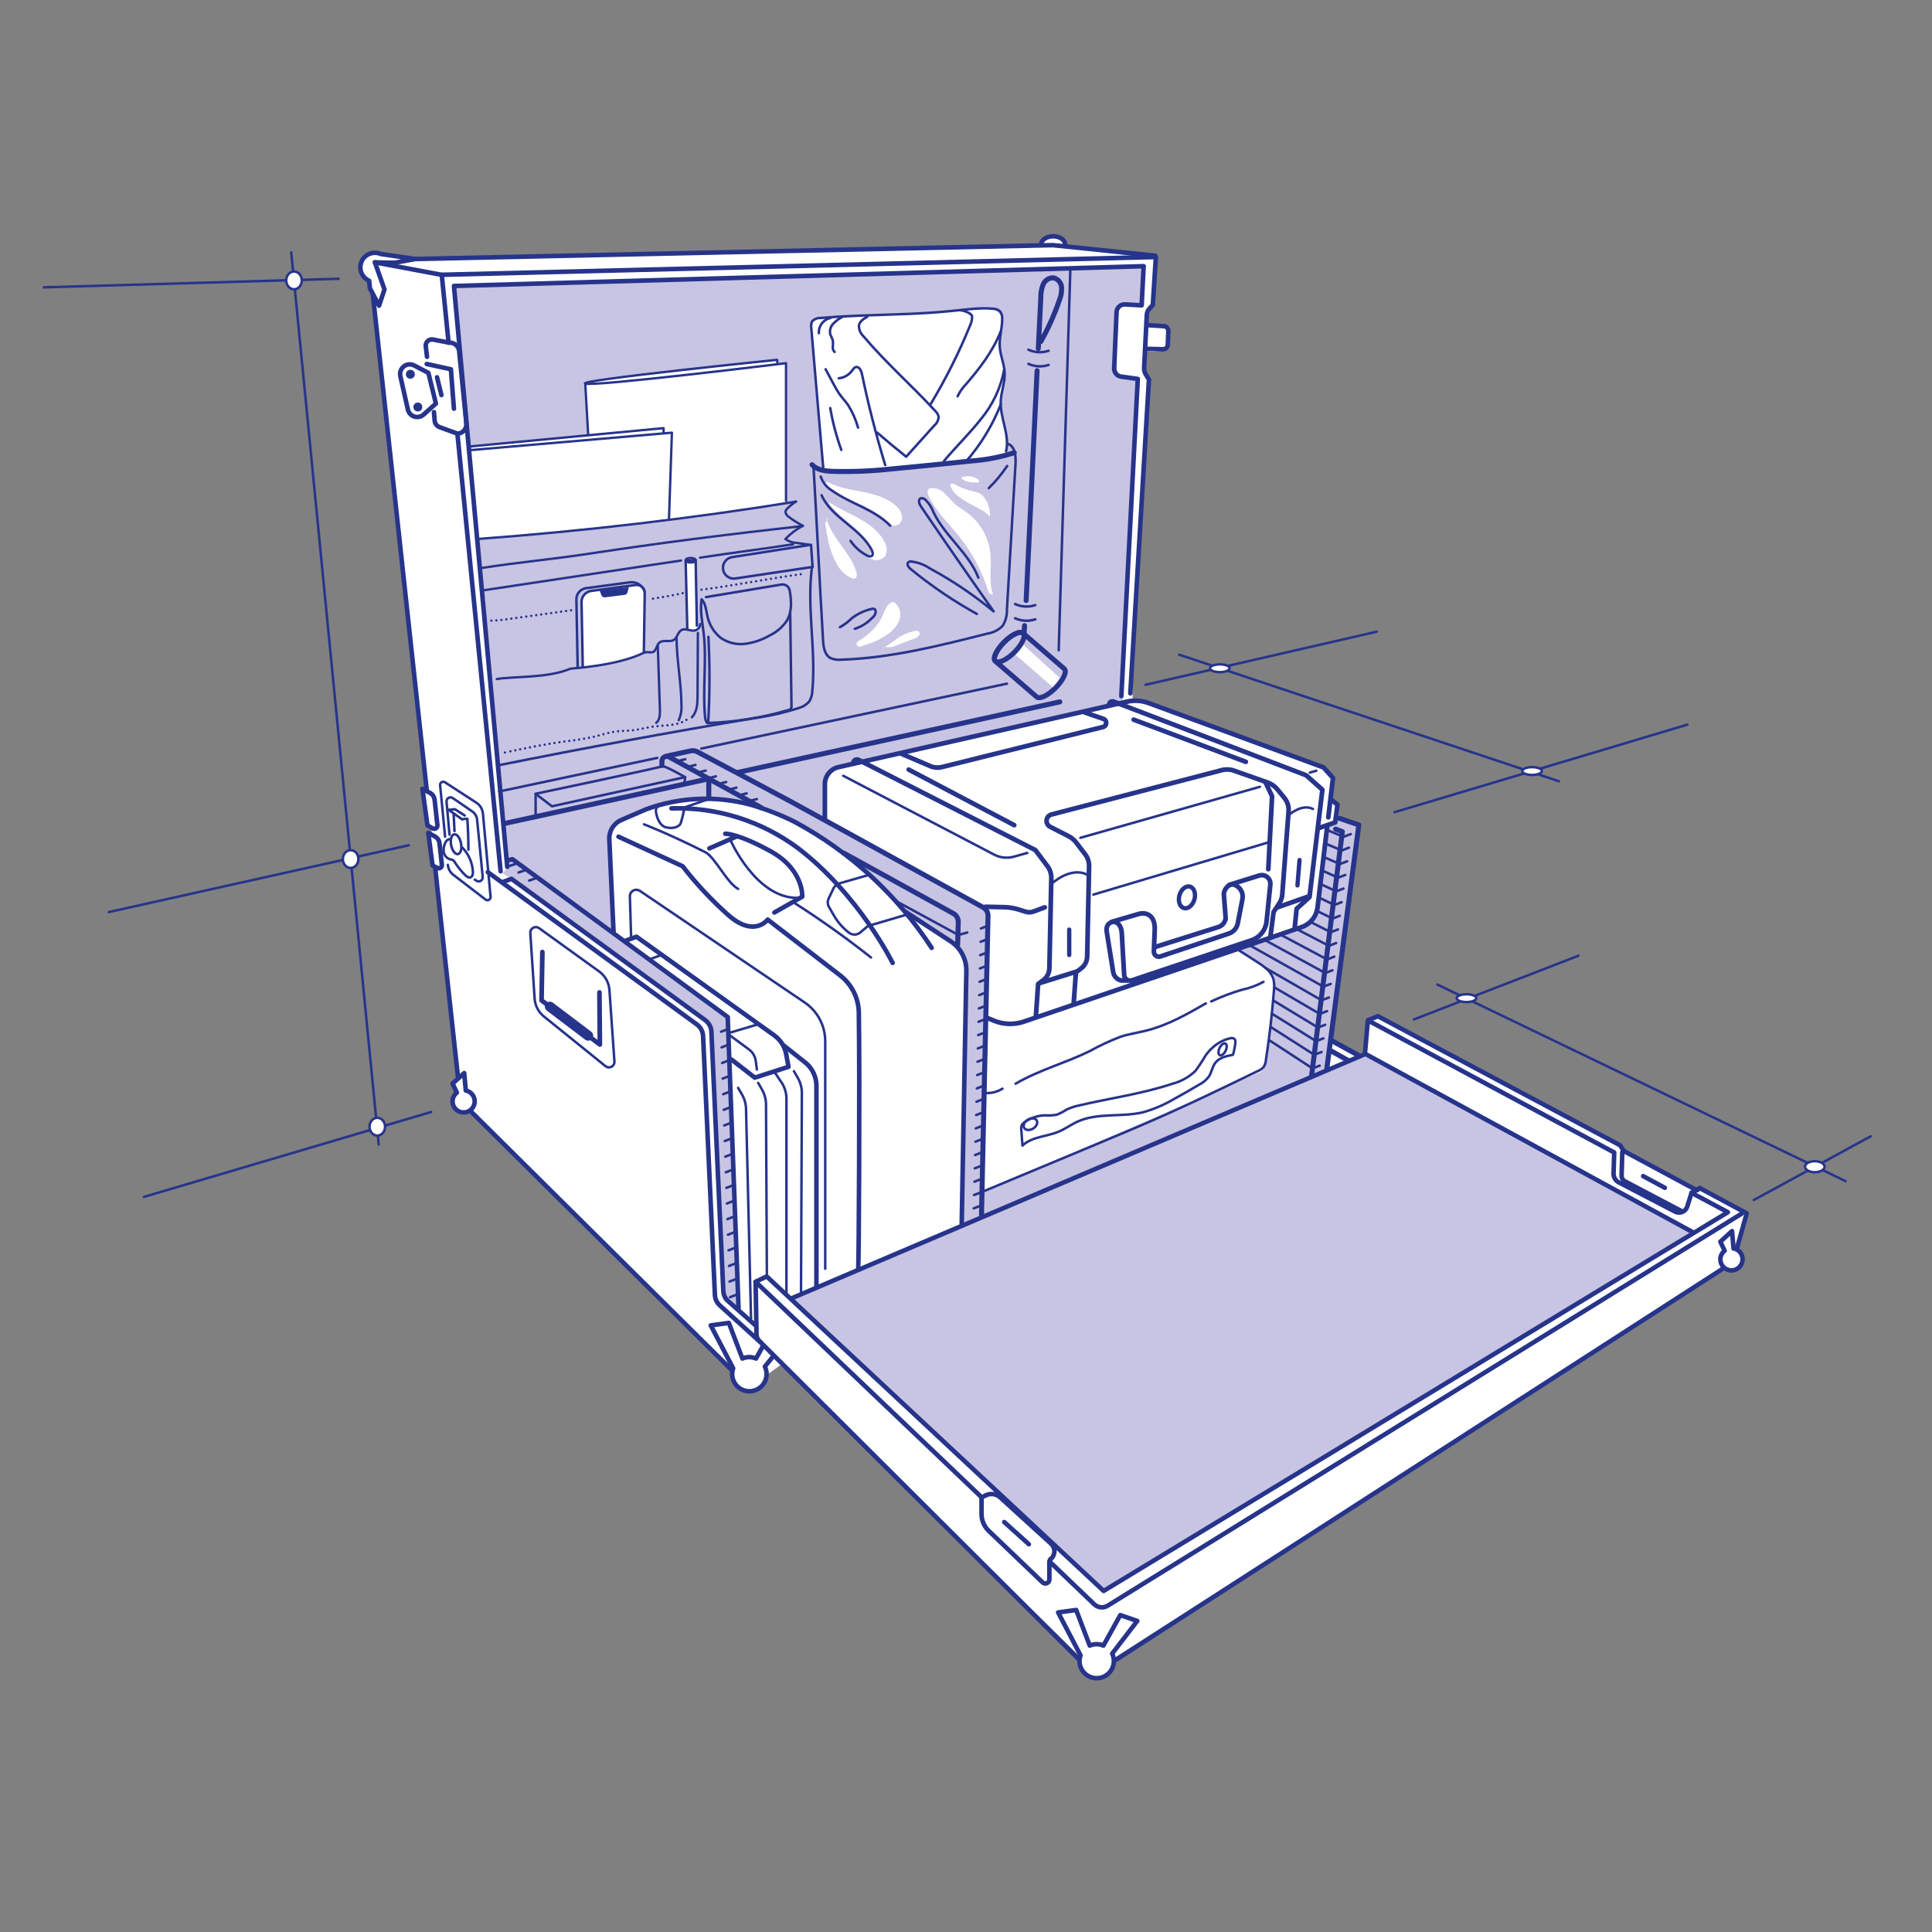 <svg xmlns="http://www.w3.org/2000/svg" id="a" width="450" height="450" viewBox="0 0 450 450"><rect x="0" y="0" width="450" height="450" fill="#808080" stroke="none"/><path d="m404.25,291.3l2.52-8.51-10.51-6.12-.66.56-17.25-9.18-2.15-2-55-29.25-2.31,1.1-.78,8.15-8.14-3.5,6.59-50-4.65-1.94-48.12-27.16v-4.27l4-70.48-1.26-2.08.27-4.89h0c1.35.25,2.73.22,4.07-.08.31-.04.6-.18.82-.4.11-.16.19-.35.23-.54.23-.92.35-1.87.36-2.82.02-.31-.04-.62-.16-.9-.32-.61-1.12-.73-1.81-.79l-3.22-.25.18-3.31,1.55-1.94.39-10.48-20.71-2.5c.03-.69-.23-1.37-.72-1.86-.76-.67-1.77-.98-2.78-.86-.73.03-1.43.28-2,.73-.55.45-.85,1.12-.83,1.83l-144.17,3.12h0l-7-1.19-2.29-.39c-.61-.12-1.22-.15-1.84-.1-1.84.26-3.11,1.96-2.85,3.8.12.87.59,1.66,1.29,2.2.14.09.27.19.39.31.18.26.28.56.31.87.1.54.26,1.08.46,1.59l13.13,116.38-1.14-.3,1.05,8.39,1,.75.07,1.52-.75-.23s.9,6.95,1,7.18.46.33.8.48l5.49,48.64c-.6.54-1.14,1.15-1.6,1.82,0,.12.53,1.1,1,2-1.13.85-1.36,2.45-.52,3.58.48.65,1.25,1.03,2.06,1.03.53,0,1.05-.16,1.48-.47l61.34,60.76c-.05.26-.08.52-.08.79,0,2.09,1.7,3.78,3.79,3.77,1.93,0,3.55-1.47,3.75-3.39l3.72-2.73,69.81,68.46c-.08.3-.12.62-.12.93,0,2.09,1.7,3.78,3.78,3.78,2.09,0,3.78-1.69,3.78-3.78,0-.26-.03-.52-.08-.77l142.49-91.06c.44.39,1,.6,1.58.6,1.34.02,2.44-1.05,2.46-2.38.02-.98-.56-1.87-1.46-2.26l-.05.04Z" style="fill:#fff;"></path><path d="m142.72,217.29l-.38-22.29c-.58-.8-.4-1.93.4-2.51.11-.08.24-.15.37-.21l5.82-2.91,5.82-2.32,3.88-.59,8-.19,9.89,1.55-21.73-11.45,6.41-1.74,30.65,16.68,38,21v24.64c.5.82,1.37,1.33,2.33,1.36,1.29.1,2.59.1,3.88,0,1.16-.2,7.17-1.56,7.17-1.56l45.4-15.32,5.44,3.68s3.1,1.75,2.91,3.3-2.14,18.82-2.14,18.82c0,0-.39,2.13-1.36,2.52s-64.41,27.75-64.41,27.75l-.19,5.82,79.74-33.76,8.15-57.43-4.85-1.36-.2-2.91-1.74-1,.77-5.43-1.75-1.97-42.3-15.91c-.88-.28-1.8-.42-2.72-.39-.77.2-2.52.58-2.52.58l3.3-75.47s-2.13-.39-2.72-.39-.77.78-1.55-.77-.58-8.54-.58-8.54l.39-6.21s.77-1.36,1.7-1.36,3.5.2,3.5.2l.77-8.93-160.41,4.47,12.22,133.87,1.17-.39,23.47,17.07Z" style="fill:#c8c4e3;"></path><path d="m135.75,155.69s4.95-1,5.87-1.07,4.14-.84,4.34-.84,4.14-1.68,4.14-1.68l-.19-14.7c.08-.47-.18-.94-.63-1.11-.64-.23-1.32-.32-2-.24l-10.09,1.84c-.5.17-.95.49-1.26.92-.33.67-.54,1.4-.63,2.14-.13.82.45,14.74.45,14.74Z" style="fill:#fff;"></path><path d="m117,203.37l1.23-1.18-.06-1.63,1.08-.34,50.64,36.86,2.32,68-2.84-1.81s-1.29,0-1-1.56-2.84-61.31-2.84-61.31c0,0,0-2.32-1-2.84s-47.53-34.19-47.53-34.19Z" style="fill:#c8c4e3;"></path><path d="m224.4,285.59l4.47-2.33,1.36-69.46c-.2-.5-.33-1.02-.39-1.55,0-.58-2.14-1.94-2.14-1.94l-66-35.7-7,1.74,18.43,10.09,3.3,1.36c2.2.56,4.3,1.48,6.21,2.72,3.01,1.92,6.11,3.66,9.31,5.24l4.85,3.88,9.32,7.17,4.46,6,11.64,7.57s3.1,2.52,3.1,4.85-1.16,38.22-1.16,38.22l.24,22.14Z" style="fill:#c8c4e3;"></path><polygon points="184.24 302.66 257.11 370.47 394.56 286.75 318.11 246.01 184.24 302.66" style="fill:#c8c4e3;"></polygon><path d="m229.9,237.08s1.3.65,1.94.91,3.88.77,3.88.77l10.61-3.36,56-19c.83-.28,1.61-.67,2.33-1.17.52-.52,1.94-2.58,1.94-2.58l.65-3,1.81-17.46,1.81-.39.52-4-1.55-1.16.51-5.31-2.07-2.19-41.9-15.78c-.86-.15-1.73-.15-2.59,0-1.29.25-61.7,13.71-61.7,13.71l-5,1.29s-3.24,0-3.88,1.81c-.55,2.08-.94,4.2-1.17,6.34l.13,4.4,36.48,20.17,1.94,2.2-.69,23.8Z" style="fill:#fff; stroke:#fff; stroke-miterlimit:10; stroke-width:.58px;"></path><path d="m109.26,104l27.84-2.53-.78-12.41,6.11-.88,38.42-4.46.1,1.17,2.13-.2.1,32.4s-23.67,4.27-34.73,5-37,3.49-37,3.49l-2.19-21.58Z" style="fill:#fff;"></path><path d="m233.15,94.65c0-2.27.86-4.48.93-6.75.11-3.48-1.67-6.88-1.19-10.32.22-1.56.84-3.33-.15-4.55-.84-1-2.39-1-3.72-1l-38.02,2.27c-.99-.23-1.99.38-2.22,1.38-.08.35-.06.72.06,1.06l.39,3.92,2.86,28.94c0,.11,5.13,0,5.61,0,1.87,0,3.74-.07,5.6-.14,3.76-.14,7.52-.36,11.26-.68s7.49-.73,11.22-1.23c1.85-.25,3.7-.52,5.54-.82,1.14-.18,2.8-.08,3.15-1.44.8-3.16-.87-6.31-1.24-9.4-.05-.41-.08-.83-.08-1.24Z" style="fill:#fff;"></path><path d="m192.78,112.28c2.5,1.34,5.38,1.74,8.16,2.29s5.65,1.35,7.75,3.26c.66.54,1.13,1.27,1.37,2.09.22.84-.08,1.73-.77,2.25-.8.41-1.75.34-2.48-.18-.71-.52-1.36-1.1-1.95-1.75-3.7-3.47-9.78-3.79-12.91-7.78" style="fill:#fff;"></path><path d="m199.74,120.57c2.55,1.39,5.06,3.15,6.32,5.76.6.99.63,2.22.08,3.24-.71.81-1.83,1.1-2.85.76-.99-.36-1.89-.91-2.66-1.63.48.5,1.19,1,1.8.7s.49-1.36.15-2c-1.23-2.46-3.38-4.26-5.41-6-1.06-.89-2.06-1.84-3-2.85-.14-.15-1.24-1.31-1.13-1.46s1.46.73,1.61.83c1.66.93,3.41,1.73,5.09,2.65Z" style="fill:#fff;"></path><path d="m192.8,120.91l-.33-.33c1.12,4.7,5.61,8,7,12.63.17.57.16,1.39-.41,1.55-.22.04-.45,0-.66-.09-1.4-.61-2.56-1.67-3.31-3-1.8-2.93-2.37-6.41-2.91-9.8" style="fill:#fff;"></path><path d="m230.37,138.29c-1.43-4.84-3.78-9.35-6.93-13.29-2.44-3.06-5.37-5.8-7.09-9.31-.29-.59-.49-1.39,0-1.8.19-.14.42-.21.65-.22,1.15-.02,2.25.44,3.05,1.26.84.76,1.52,1.69,2.37,2.45s2.08,1.46,3.1,2.23c3.07,2.42,4.97,6.03,5.22,9.93.21,3-.47,6.1.55,8.91" style="fill:#fff;"></path><path d="m230.6,120.37c-1.2-1.4-3-2.09-4.63-3-.84-.44-1.64-.95-2.4-1.51-.97-.6-1.73-1.5-2.16-2.56-.08-.16-.08-.35,0-.51.19-.29.63-.13.93,0,1.26.74,2.63,1.27,4.06,1.59.68.09,1.34.3,1.94.62.34.23.63.52.87.85.85,1.11,1.33,2.46,1.37,3.85" style="fill:#fff;"></path><path d="m223.91,111.4c.91.9,2.33,1,3.61,1,.16.02.33-.02.46-.13.18-.23-.06-.55-.31-.71-1.12-.71-2.51-.84-3.74-.34" style="fill:#fff;"></path><path d="m205.5,143.57c.52-1.16.86-2.53,1.95-3.17.35-.25.83-.2,1.12.12,1.13,1.08,1.46,2.75.81,4.17-.65,1.37-1.7,2.51-3,3.29-1.01.67-2.09,1.24-3.22,1.69-.57.23-1.15.42-1.73.59-.41.12-1.19.47-1.59.3-.31-.17-.43-.55-.26-.87,0,0,0,0,0,0,.22-.38.88-.66,1.24-.92.92-.65,1.78-1.37,2.58-2.17.87-.88,1.58-1.9,2.1-3.03Z" style="fill:#fff;"></path><path d="m204.46,151.66c1.47-.8,2.88-1.71,4.22-2.72,1.34-1.03,2.91-1.72,4.57-2,.25-.05.51-.01.73.12.27.27.3.7.05,1-.25.29-.57.5-.93.61l-1.35.53-2.61,1c-.93.46-1.97.64-3,.52" style="fill:#fff;"></path><polygon points="237.92 149.77 246.85 157.92 245.29 160.12 236.37 152.36 237.92 149.77" style="fill:#fff;"></polygon><polygon points="162.51 146.54 162 130.63 159.93 130.63 160.06 146.54 161.35 147.06 162.51 146.54" style="fill:#fff;"></polygon><path d="m405.64,282.7l-147.64,91.3c-1,.62-2.28.48-3.13-.33l-10.45-10v4.22c0,.52-.43.94-.95.93-.23,0-.46-.09-.63-.25l-12.54-12c-1.07-1.02-1.68-2.43-1.68-3.91v-3.93l-52.62-50.17.21,12.25c0,.58.24,1.12.65,1.53l74.26,74" style="fill:none; stroke:#27348b; stroke-linecap:round; stroke-linejoin:round; stroke-width:1.06px;"></path><line x1="260.04" y1="386.54" x2="401.22" y2="295.54" style="fill:none; stroke:#27348b; stroke-linecap:round; stroke-linejoin:round; stroke-width:1.06px;"></line><path d="m264.89,377.55l-3.95-1.36-3.94,7.1c-1.01-.44-2.17-.44-3.18,0l-3.16-8.3-4.2.58,5.22,10c-.16.43-.24.89-.24,1.35.02,2.21,1.83,3.98,4.04,3.96,2.21-.02,3.98-1.83,3.96-4.04,0-.58-.14-1.16-.39-1.68l5.84-7.61Z" style="fill:none; stroke:#27348b; stroke-linecap:round; stroke-linejoin:round; stroke-width:1.06px;"></path><path d="m177.7,313.54l-1.61,2.89c-1.01-.44-2.16-.44-3.17,0l-3.16-8.3-4.21.58,5.22,10c-.74,2.08.35,4.37,2.44,5.11,2.08.74,4.37-.35,5.11-2.44.36-1.01.3-2.12-.17-3.08l1.86-2.3" style="fill:none; stroke:#27348b; stroke-linecap:round; stroke-linejoin:round; stroke-width:1.06px;"></path><path d="m403.78,290.81c-.13-1.5-.36-4.06-.36-4.06l-2.72,2.46,1,2.1c-.62.48-.99,1.22-1,2,0,1.43,1.16,2.59,2.59,2.59,1.43,0,2.59-1.16,2.59-2.59,0-1.24-.88-2.31-2.1-2.55v.04Z" style="fill:none; stroke:#27348b; stroke-linecap:round; stroke-linejoin:round; stroke-width:1.06px;"></path><path d="m108.49,254c-.13-1.5-.37-4.06-.37-4.06l-2.71,2.45,1,2.1c-1.13.87-1.34,2.49-.47,3.62.87,1.13,2.49,1.34,3.62.47,1.13-.87,1.34-2.49.47-3.62-.38-.5-.93-.84-1.55-.96h.01Z" style="fill:none; stroke:#27348b; stroke-linecap:round; stroke-linejoin:round; stroke-width:1.06px;"></path><polyline points="404.64 290.5 406.84 282.61 395.93 276.74 395.23 277.25 378.26 268.12 377.34 266.75 320.93 236.69 318.79 237.57" style="fill:none; stroke:#27348b; stroke-linecap:round; stroke-linejoin:round; stroke-width:1.06px;"></polyline><path d="m377.87,268.32l-.17,5.5c-.01.55.28,1.07.77,1.33l13.18,6.94" style="fill:none; stroke:#27348b; stroke-linecap:round; stroke-linejoin:round; stroke-width:1.06px;"></path><polyline points="175.99 298.56 178.57 297.3 257.06 370.56 402.45 282.35 393.97 277.82 395.93 276.74" style="fill:none; stroke:#27348b; stroke-linecap:round; stroke-linejoin:round; stroke-width:1.06px;"></polyline><path d="m228.58,348.8l1.08-.53c1.09-.51,2.38-.32,3.28.48l11.87,10.81c.97.88,1.04,2.38.16,3.35-.12.13-.25.25-.4.35h0" style="fill:none; stroke:#27348b; stroke-linecap:round; stroke-linejoin:round; stroke-width:1.06px;"></path><line x1="233.91" y1="354.52" x2="239.64" y2="359.68" style="fill:none; stroke:#27348b; stroke-linecap:round; stroke-linejoin:round; stroke-width:1.06px;"></line><line x1="382.72" y1="273.94" x2="387.77" y2="276.66" style="fill:none; stroke:#27348b; stroke-linecap:round; stroke-linejoin:round; stroke-width:1.06px;"></line><path d="m394,277.82l-1,3.18c-.31,1.06-1.42,1.67-2.48,1.35-.14-.04-.27-.1-.4-.16l-13.12-6.82c-.73-.39-1.19-1.17-1.17-2l.15-4.93-57.38-30.78-.68,7.76,76.25,41.52" style="fill:none; stroke:#27348b; stroke-linecap:round; stroke-linejoin:round; stroke-width:1.06px;"></path><line x1="184.24" y1="302.46" x2="317.73" y2="245.62" style="fill:none; stroke:#27348b; stroke-linecap:round; stroke-linejoin:round; stroke-width:1.06px;"></line><line x1="170.53" y1="319.21" x2="109.61" y2="258.81" style="fill:none; stroke:#27348b; stroke-linecap:round; stroke-linejoin:round; stroke-width:1.06px;"></line><path d="m99.75,194l1,7.57,1.09.59c.36.19.81.05,1-.31.07-.13.1-.27.08-.42l-.55-5c-.08-.7-.5-1.32-1.13-1.64l-1.49-.79Z" style="fill:none; stroke:#27348b; stroke-linecap:round; stroke-linejoin:round; stroke-width:1.06px;"></path><path d="m101.88,192.22l-.65-5.93c-.08-.69-.49-1.3-1.1-1.63l-1.74-.93,1.17,8.53,1.23.69c.36.2.81.06,1-.3.07-.13.1-.28.09-.43Z" style="fill:none; stroke:#27348b; stroke-linecap:round; stroke-linejoin:round; stroke-width:1.06px;"></path><line x1="99.38" y1="183.93" x2="86.85" y2="68.68" style="fill:none; stroke:#27348b; stroke-linecap:round; stroke-linejoin:round; stroke-width:1.06px;"></line><line x1="106.64" y1="250.66" x2="101.36" y2="202.16" style="fill:none; stroke:#27348b; stroke-linecap:round; stroke-linejoin:round; stroke-width:1.06px;"></line><path d="m177.26,312.75l-9.66-8.75c-.64-.61-1.03-1.44-1.08-2.32l-2.76-60.38c-.05-1.07-.58-2.05-1.44-2.68l-48.7-35.48" style="fill:none; stroke:#27348b; stroke-linecap:round; stroke-linejoin:round; stroke-width:1.06px;"></path><path d="m176.07,308.8l-6.53-5.8c-.65-.6-1.03-1.44-1.07-2.32l-2.77-60.38c-.05-1.07-.58-2.05-1.44-2.68l-45.13-32.92-2,.73" style="fill:none; stroke:#27348b; stroke-linecap:round; stroke-linejoin:round; stroke-width:1.06px;"></path><path d="m99.46,83.1l-.29-2.45c-.09-.78.48-1.49,1.26-1.58.15-.02.29,0,.44.02l3.61.69-1.59-15.78,166.33-4.14-.71,11.19c-.22.25-.45.49-.69.72-.43.42-.68.98-.71,1.58l-.62,12.28c-.03.57.11,1.13.41,1.62l.71,1.13-4.34,73.11" style="fill:none; stroke:#27348b; stroke-linecap:round; stroke-linejoin:round; stroke-width:1.06px;"></path><path d="m116.6,202.93l-10.06-101.93-4.15-1.51c-.64-.23-1.09-.82-1.15-1.5l-.16-2" style="fill:none; stroke:#27348b; stroke-linecap:round; stroke-linejoin:round; stroke-width:1.06px;"></path><path d="m88.66,59.15c-1.73-.73-3.72.07-4.46,1.79s.07,3.72,1.79,4.46h0l.16,1.72,2.14,4.08,1.26-3.79-2.23-6.3,4.56.1,4.85-.88-8.08-1.18Z" style="fill:none; stroke:#27348b; stroke-linecap:round; stroke-linejoin:round; stroke-width:1.06px;"></path><polyline points="96.74 60.33 245.23 57.1 269.09 59.56" style="fill:none; stroke:#27348b; stroke-linecap:round; stroke-linejoin:round; stroke-width:1.06px;"></polyline><path d="m242.51,56.91c0-1,1.25-1.88,2.78-1.88s2.78.84,2.78,1.88" style="fill:none; stroke:#27348b; stroke-linecap:round; stroke-linejoin:round; stroke-width:1.06px;"></path><line x1="87.33" y1="61.11" x2="102.89" y2="64.02" style="fill:none; stroke:#27348b; stroke-linecap:round; stroke-linejoin:round; stroke-width:1.06px;"></line><path d="m99.78,86.85l-3.32-1.73c-1.1-.57-2.45-.14-3.02.96-.24.46-.31.99-.2,1.5l1.76,7.8c.26,1.2,1.45,1.97,2.65,1.7.37-.08.71-.25,1-.5l2.88-2.58-1.75-7.15Z" style="fill:none; stroke:#27348b; stroke-linecap:round; stroke-linejoin:round; stroke-width:1.06px;"></path><polyline points="99.39 84.78 105.02 86.01 105.73 95.19" style="fill:none; stroke:#27348b; stroke-linecap:round; stroke-linejoin:round; stroke-width:1.06px;"></polyline><line x1="101.79" y1="87.88" x2="102.82" y2="92.02" style="fill:none; stroke:#27348b; stroke-linecap:round; stroke-linejoin:round; stroke-width:1.06px;"></line><circle cx="95.58" cy="87.17" r=".52" style="fill:none; stroke:#27348b; stroke-linecap:round; stroke-linejoin:round; stroke-width:1.06px;"></circle><circle cx="97.32" cy="94.8" r=".52" style="fill:none; stroke:#27348b; stroke-linecap:round; stroke-linejoin:round; stroke-width:1.06px;"></circle><path d="m118.15,201.9l-12.42-135.29,160.65-4.61-.47,9.12-3.84-.22c-1.03-.07-1.92.7-2,1.73,0,.02,0,.04,0,.07l-.56,13.08c-.04.97.66,1.8,1.62,1.94l3.88.54-3.83,73.88" style="fill:none; stroke:#27348b; stroke-linecap:round; stroke-linejoin:round; stroke-width:1.06px;"></path><path d="m104.45,79.82h.2c1.18-.06,2.19.82,2.3,2l1.68,16.85c.08,1.17-.77,2.19-1.93,2.33h-.16" style="fill:none; stroke:#27348b; stroke-linecap:round; stroke-linejoin:round; stroke-width:1.06px;"></path><path d="m267.28,75.73l3.85.25c.58.05,1.02.55,1,1.14l-.13,3.23c-.05.58-.54,1.01-1.12,1l-3.91-.1" style="fill:none; stroke:#27348b; stroke-linecap:round; stroke-linejoin:round; stroke-width:1.06px;"></path><path d="m224,285l1.08-58.76c.07-2.81-1.32-5.46-3.67-7l-10.41-6.8" style="fill:none; stroke:#27348b; stroke-linecap:round; stroke-linejoin:round; stroke-width:1.06px;"></path><path d="m199.89,295.42c.16-.48.38-44.16.15-59.54-.05-3.41-1.66-6.61-4.36-8.69l-16.87-13s-3.1,4.27-9.12-1c-3.91-3.47-7.49-7.29-10.69-11.42l-14.94-6.89" style="fill:none; stroke:#27348b; stroke-linecap:round; stroke-linejoin:round; stroke-width:1.06px;"></path><path d="m142.92,217.29l-1-21.81c-.09-1.94,1.03-3.73,2.81-4.49l5.79-2.5c7.78-2.84,16.24-3.21,24.24-1.08,3.61,1.04,7.11,2.4,10.47,4.08,12.86,6.97,23.78,17.04,31.77,29.29" style="fill:none; stroke:#27348b; stroke-linecap:round; stroke-linejoin:round; stroke-width:1.06px;"></path><path d="m180.36,212.54l6.5-3.69s.39-6.3-7.37-10.57-10.57-4.08-10.57-4.08" style="fill:none; stroke:#27348b; stroke-linecap:round; stroke-linejoin:round; stroke-width:1.06px;"></path><line x1="165.23" y1="197.6" x2="171.44" y2="194.88" style="fill:none; stroke:#27348b; stroke-linecap:round; stroke-linejoin:round; stroke-width:1.06px;"></line><path d="m170.18,195.76s5.91,13.48,15.62,13.38" style="fill:none; stroke:#27348b; stroke-linecap:round; stroke-linejoin:round; stroke-width:.58px;"></path><path d="m202.29,203.81l-6.77,1.94c-.64.19-1.16.64-1.42,1.25l-1.1,2.31c-.29.62-.25,1.35.09,1.94l1.12,1.95c.89,1.55,2.06,2.9,3.47,4h0c.78.64,1.9.64,2.68,0l1.79-1.51,8.92-2.62" style="fill:none; stroke:#27348b; stroke-linecap:round; stroke-linejoin:round; stroke-width:.58px;"></path><path d="m156.4,188.29c10.56-.33,20.92,2.92,29.4,9.21,14.3,10.88,22.11,26.78,22.11,26.78" style="fill:none; stroke:#27348b; stroke-linecap:round; stroke-linejoin:round; stroke-width:1.06px;"></path><path d="m154.07,187.61s-1.55-.1-1.26,1.65,1.17,3.1,2.14,3.39c1.67.5,3.2,0,3.59-.87.38-1.21.67-2.44.87-3.69l5.24-1.84" style="fill:none; stroke:#27348b; stroke-linecap:round; stroke-linejoin:round; stroke-width:.58px;"></path><path d="m185.25,210.45c5.65,3.63,11.62,7.81,17.62,12.57" style="fill:none; stroke:#27348b; stroke-linecap:round; stroke-linejoin:round; stroke-width:.58px;"></path><path d="m150,192s5.6,2.12,14.27,6.49c2.25,1.13,5,7.11,7.65,8.55" style="fill:none; stroke:#27348b; stroke-linecap:round; stroke-linejoin:round; stroke-width:.58px;"></path><path d="m147,218.36l-.29-9.56c-.03-.83.62-1.52,1.44-1.55.32-.01.64.08.91.26l38.38,26c2.98,2.03,4.77,5.4,4.77,9v53" style="fill:none; stroke:#27348b; stroke-linecap:round; stroke-linejoin:round; stroke-width:.58px;"></path><path d="m190.16,299.85v-46.93c0-1.99-.85-3.89-2.33-5.22l-5.33-4.22" style="fill:none; stroke:#27348b; stroke-linecap:round; stroke-linejoin:round; stroke-width:1.06px;"></path><polyline points="172.02 304.7 169.5 236.89 119.34 200.12 118.28 200.41" style="fill:none; stroke:#27348b; stroke-linecap:round; stroke-linejoin:round; stroke-width:1.06px;"></polyline><path d="m170.37,246.78l5.43,4.22,7.86-2.52-.56-3c-.33-1.73-1.31-3.27-2.74-4.3l-32.11-23-2.42.88" style="fill:none; stroke:#27348b; stroke-linecap:round; stroke-linejoin:round; stroke-width:1.06px;"></path><path d="m176.29,249.11l-.26-2c-.15-1.08-.72-2.05-1.6-2.69l-4.43-3.26" style="fill:none; stroke:#27348b; stroke-linecap:round; stroke-linejoin:round; stroke-width:.58px;"></path><path d="m176.58,252.21l.91,1.58c.61,1.06.93,2.27.93,3.5l.2,39.84" style="fill:none; stroke:#27348b; stroke-linecap:round; stroke-linejoin:round; stroke-width:.58px;"></path><path d="m171.92,253.38l.91,1.57c.61,1.07.94,2.28.94,3.51l1.16,48.66" style="fill:none; stroke:#27348b; stroke-linecap:round; stroke-linejoin:round; stroke-width:.58px;"></path><path d="m184.92,249.5l.91,1.57c.61,1.07.94,2.28.94,3.51l-.2,46.43" style="fill:none; stroke:#27348b; stroke-linecap:round; stroke-linejoin:round; stroke-width:.58px;"></path><path d="m180.46,249.79l1.78,2.64c.61,1.07.94,2.28.94,3.51v45.36" style="fill:none; stroke:#27348b; stroke-linecap:round; stroke-linejoin:round; stroke-width:.58px;"></path><line x1="176.39" y1="238.63" x2="169.89" y2="240.57" style="fill:none; stroke:#27348b; stroke-linecap:round; stroke-linejoin:round; stroke-width:.58px;"></line><line x1="154.07" y1="222.43" x2="151.16" y2="223.5" style="fill:none; stroke:#27348b; stroke-linecap:round; stroke-linejoin:round; stroke-width:.58px;"></line><path d="m177.35,188.15l-21.51-11.85c-.55-.3-1.23-.1-1.53.45-.09.17-.14.36-.14.55v1" style="fill:none; stroke:#27348b; stroke-linecap:round; stroke-linejoin:round; stroke-width:1.17px;"></path><path d="m223.05,220.2l.15-5.43c.02-.83-.42-1.6-1.15-2l-25.53-14.07" style="fill:none; stroke:#27348b; stroke-linecap:round; stroke-linejoin:round; stroke-width:1.17px;"></path><path d="m228.61,282.87l1.52-69.53c.02-.83-.42-1.6-1.15-2l-25.54-14.06-4.61-2.54-14.56-8-21.76-11.59c-.51-.29-1.12-.38-1.69-.25l-5.38,1.18" style="fill:none; stroke:#27348b; stroke-linecap:round; stroke-linejoin:round; stroke-width:1.17px;"></path><line x1="171.9" y1="179.9" x2="246.85" y2="163.48" style="fill:none; stroke:#27348b; stroke-linecap:round; stroke-linejoin:round; stroke-width:1.17px;"></line><polyline points="117.5 191.81 165.09 181.39 165.09 185.73" style="fill:none; stroke:#27348b; stroke-linecap:round; stroke-linejoin:round; stroke-width:1.17px;"></polyline><polyline points="305.5 250.47 312.66 193.71 311.09 193.12" style="fill:none; stroke:#27348b; stroke-linecap:round; stroke-linejoin:round; stroke-width:1.17px;"></polyline><polyline points="311.88 190.57 316.5 192.14 309.02 249.09" style="fill:none; stroke:#27348b; stroke-linecap:round; stroke-linejoin:round; stroke-width:1.17px;"></polyline><line x1="310.2" y1="242.4" x2="316.3" y2="245.75" style="fill:none; stroke:#27348b; stroke-linecap:round; stroke-linejoin:round; stroke-width:1.17px;"></line><line x1="310.2" y1="244.86" x2="314.04" y2="247.03" style="fill:none; stroke:#27348b; stroke-linecap:round; stroke-linejoin:round; stroke-width:1.17px;"></line><path d="m269,220.59l14.76-4.66c.94-.29,1.61-1.11,1.72-2.08l-.43-5.67c.12-1.03.82-1.9,1.8-2.24l6.4-2c1.04-.36,2.18.2,2.54,1.24.09.27.13.55.1.84l-.89,8.67c-.23,2-1.59,3.68-3.5,4.31l-27.82,9.33c-.73.25-1.52-.14-1.77-.86-.04-.12-.07-.26-.07-.39l-.57-10c-.15-1.07-.54-2-1.51-2.33-.9-.19-1.78.38-1.97,1.28-.01.06-.02.12-.03.18-.04.35-.02.71.06,1.06l1.47,9.17c.17.99.93,1.76,1.92,1.94h2" style="fill:none; stroke:#27348b; stroke-linecap:round; stroke-linejoin:round; stroke-width:1.09px;"></path><path d="m258.94,214.72l6.42-1.88c1.24-.35,3.72,0,3.6,3.68l-.2,5.1c-.03.64.47,1.18,1.11,1.21.14,0,.29-.01.42-.06l16-5.35c1.03-.37,1.79-1.25,2-2.32l1.09-5.64c.29-1.35-.4-2.72-1.66-3.29-.46-.23-1.01-.23-1.47,0" style="fill:none; stroke:#27348b; stroke-linecap:round; stroke-linejoin:round; stroke-width:1.09px;"></path><path d="m241.28,236.69l.52-7.5,1.22-.91c.86-.65,1.38-1.66,1.4-2.74l.45-21c.02-1.01-.3-2-.91-2.81l-2.81-3.73-41.16-21c-.43-.22-.95-.04-1.17.39-.06.12-.09.26-.09.39h0" style="fill:none; stroke:#27348b; stroke-linecap:round; stroke-linejoin:round; stroke-width:1.09px;"></path><path d="m250.08,233.72l.52-7.24,1.22-.92c.86-.65,1.38-1.65,1.4-2.73l.45-21.05c.02-1.01-.3-2-.92-2.8l-2.07-2.72c-.48-.63-1.1-1.14-1.8-1.5l-4.27-2.18c-.76-.38-1.07-1.31-.69-2.07.2-.4.56-.69,1-.8l39.67-10.33c.95-.24,1.94-.2,2.86.13l7.81,2.76c.9.32,1.7.88,2.3,1.63l1.64,2c.67.85,1.01,1.92.94,3l-1.48,19.5c-.05.69-.28,1.36-.65,1.94l-1.37,2.09-.77,6" style="fill:none; stroke:#27348b; stroke-linecap:round; stroke-linejoin:round; stroke-width:1.09px;"></path><path d="m245,205.78s4.4-4,8.15-2.07" style="fill:none; stroke:#27348b; stroke-linecap:round; stroke-linejoin:round; stroke-width:.58px;"></path><path d="m300.14,189.87s3.06-2.79,5.67-1.44" style="fill:none; stroke:#27348b; stroke-linecap:round; stroke-linejoin:round; stroke-width:.58px;"></path><path d="m301.56,216.13l.45-4.46,3-2.72,3-25-3.76-3.36-44.9-17.18c-.38-.14-.81.05-.95.43-.03.08-.04.16-.05.24v.08" style="fill:none; stroke:#27348b; stroke-linecap:round; stroke-linejoin:round; stroke-width:1.09px;"></path><path d="m309.39,190.37l1.09-9.17-2.2-2.45-40.76-15c-1.6-.59-3.34-.7-5-.32l-67.22,15.25c-1.87.42-3.19,2.09-3.17,4v8.32" style="fill:none; stroke:#27348b; stroke-linecap:round; stroke-linejoin:round; stroke-width:1.09px;"></path><path d="m229.9,237.08l1.65.67c2.22.9,4.68.97,6.95.2l64.64-22c2.04-.69,3.5-2.49,3.75-4.63l2.24-18.78" style="fill:none; stroke:#27348b; stroke-linecap:round; stroke-linejoin:round; stroke-width:1.09px;"></path><line x1="250.6" y1="226.35" x2="242.32" y2="228.93" style="fill:none; stroke:#27348b; stroke-linecap:round; stroke-linejoin:round; stroke-width:1.09px;"></line><line x1="304.92" y1="208.75" x2="297.45" y2="211.37" style="fill:none; stroke:#27348b; stroke-linecap:round; stroke-linejoin:round; stroke-width:1.09px;"></line><polyline points="294.74 182.18 296.29 185.47 295.41 202.45" style="fill:none; stroke:#27348b; stroke-linecap:round; stroke-linejoin:round; stroke-width:1.09px;"></polyline><line x1="295.32" y1="196.24" x2="254.67" y2="208.37" style="fill:none; stroke:#27348b; stroke-linecap:round; stroke-linejoin:round; stroke-width:.58px;"></line><ellipse cx="276.46" cy="209.01" rx="2.6" ry="1.81" transform="translate(-.22 417.73) rotate(-74.12)" style="fill:none; stroke:#27348b; stroke-linecap:round; stroke-linejoin:round; stroke-width:1px;"></ellipse><line x1="249.04" y1="216.52" x2="249.04" y2="222.43" style="fill:none; stroke:#27348b; stroke-linecap:round; stroke-linejoin:round;"></line><line x1="302.69" y1="200.32" x2="302.2" y2="206.23" style="fill:none; stroke:#27348b; stroke-linecap:round; stroke-linejoin:round;"></line><line x1="211.66" y1="179.26" x2="236.24" y2="192.2" style="fill:none; stroke:#27348b; stroke-linecap:round; stroke-linejoin:round; stroke-width:1.09px;"></line><line x1="264.05" y1="167.62" x2="290.18" y2="177.45" style="fill:none; stroke:#27348b; stroke-linecap:round; stroke-linejoin:round; stroke-width:1.09px;"></line><path d="m210.11,175.64l6.64,2.83c.81.35,1.72.42,2.58.21l37.67-9.37c.52-.19.78-.77.59-1.29-.09-.24-.27-.44-.51-.55l-4.42-1.53" style="fill:none; stroke:#27348b; stroke-linecap:round; stroke-linejoin:round; stroke-width:1.09px;"></path><path d="m243.35,211.34l-2.71,1c-.59.2-1.24.2-1.83,0l-1.36-.44c-1.15-.37-2.34-.57-3.54-.6l-4.4-.09" style="fill:none; stroke:#27348b; stroke-linecap:round; stroke-linejoin:round; stroke-width:1.09px;"></path><polyline points="307.25 192.85 311 191.55 311.52 187.41 310.22 186.38" style="fill:none; stroke:#27348b; stroke-linecap:round; stroke-linejoin:round; stroke-width:1.09px;"></polyline><line x1="226.8" y1="281.45" x2="228.48" y2="280.8" style="fill:none; stroke:#27348b; stroke-linecap:round; stroke-linejoin:round; stroke-width:.58px;"></line><line x1="226.88" y1="278.34" x2="228.56" y2="277.7" style="fill:none; stroke:#27348b; stroke-linecap:round; stroke-linejoin:round; stroke-width:.58px;"></line><line x1="226.96" y1="275.24" x2="228.64" y2="274.59" style="fill:none; stroke:#27348b; stroke-linecap:round; stroke-linejoin:round; stroke-width:.58px;"></line><line x1="227.04" y1="272.13" x2="228.72" y2="271.49" style="fill:none; stroke:#27348b; stroke-linecap:round; stroke-linejoin:round; stroke-width:.58px;"></line><line x1="227.12" y1="269.03" x2="228.8" y2="268.38" style="fill:none; stroke:#27348b; stroke-linecap:round; stroke-linejoin:round; stroke-width:.58px;"></line><line x1="227.2" y1="265.92" x2="228.88" y2="265.28" style="fill:none; stroke:#27348b; stroke-linecap:round; stroke-linejoin:round; stroke-width:.58px;"></line><line x1="227.28" y1="262.82" x2="228.96" y2="262.17" style="fill:none; stroke:#27348b; stroke-linecap:round; stroke-linejoin:round; stroke-width:.58px;"></line><line x1="227.36" y1="259.72" x2="229.04" y2="259.07" style="fill:none; stroke:#27348b; stroke-linecap:round; stroke-linejoin:round; stroke-width:.58px;"></line><line x1="227.44" y1="256.61" x2="229.12" y2="255.97" style="fill:none; stroke:#27348b; stroke-linecap:round; stroke-linejoin:round; stroke-width:.58px;"></line><line x1="227.52" y1="253.51" x2="229.2" y2="252.86" style="fill:none; stroke:#27348b; stroke-linecap:round; stroke-linejoin:round; stroke-width:.58px;"></line><line x1="227.6" y1="250.4" x2="229.28" y2="249.76" style="fill:none; stroke:#27348b; stroke-linecap:round; stroke-linejoin:round; stroke-width:.58px;"></line><line x1="227.68" y1="247.3" x2="229.36" y2="246.65" style="fill:none; stroke:#27348b; stroke-linecap:round; stroke-linejoin:round; stroke-width:.58px;"></line><line x1="227.76" y1="244.2" x2="229.44" y2="243.55" style="fill:none; stroke:#27348b; stroke-linecap:round; stroke-linejoin:round; stroke-width:.58px;"></line><line x1="227.84" y1="241.09" x2="229.52" y2="240.44" style="fill:none; stroke:#27348b; stroke-linecap:round; stroke-linejoin:round; stroke-width:.58px;"></line><line x1="227.92" y1="237.99" x2="229.6" y2="237.34" style="fill:none; stroke:#27348b; stroke-linecap:round; stroke-linejoin:round; stroke-width:.58px;"></line><line x1="228" y1="234.88" x2="229.68" y2="234.24" style="fill:none; stroke:#27348b; stroke-linecap:round; stroke-linejoin:round; stroke-width:.58px;"></line><line x1="228.08" y1="231.78" x2="229.76" y2="231.13" style="fill:none; stroke:#27348b; stroke-linecap:round; stroke-linejoin:round; stroke-width:.58px;"></line><line x1="228.16" y1="228.67" x2="229.84" y2="228.03" style="fill:none; stroke:#27348b; stroke-linecap:round; stroke-linejoin:round; stroke-width:.58px;"></line><line x1="228.24" y1="225.57" x2="229.92" y2="224.92" style="fill:none; stroke:#27348b; stroke-linecap:round; stroke-linejoin:round; stroke-width:.58px;"></line><line x1="228.32" y1="222.47" x2="230" y2="221.82" style="fill:none; stroke:#27348b; stroke-linecap:round; stroke-linejoin:round; stroke-width:.58px;"></line><line x1="228.4" y1="219.36" x2="230.08" y2="218.71" style="fill:none; stroke:#27348b; stroke-linecap:round; stroke-linejoin:round; stroke-width:.58px;"></line><line x1="228.48" y1="216.26" x2="230.16" y2="215.61" style="fill:none; stroke:#27348b; stroke-linecap:round; stroke-linejoin:round; stroke-width:.58px;"></line><line x1="170.05" y1="302.14" x2="171.73" y2="301.49" style="fill:none; stroke:#27348b; stroke-linecap:round; stroke-linejoin:round; stroke-width:.58px;"></line><line x1="169.92" y1="298.5" x2="171.61" y2="297.86" style="fill:none; stroke:#27348b; stroke-linecap:round; stroke-linejoin:round; stroke-width:.58px;"></line><line x1="169.8" y1="294.87" x2="171.48" y2="294.22" style="fill:none; stroke:#27348b; stroke-linecap:round; stroke-linejoin:round; stroke-width:.58px;"></line><line x1="169.68" y1="291.23" x2="171.36" y2="290.58" style="fill:none; stroke:#27348b; stroke-linecap:round; stroke-linejoin:round; stroke-width:.58px;"></line><line x1="169.55" y1="287.59" x2="171.23" y2="286.95" style="fill:none; stroke:#27348b; stroke-linecap:round; stroke-linejoin:round; stroke-width:.58px;"></line><line x1="169.43" y1="283.96" x2="171.11" y2="283.31" style="fill:none; stroke:#27348b; stroke-linecap:round; stroke-linejoin:round; stroke-width:.58px;"></line><line x1="169.31" y1="280.32" x2="170.99" y2="279.67" style="fill:none; stroke:#27348b; stroke-linecap:round; stroke-linejoin:round; stroke-width:.58px;"></line><line x1="169.18" y1="276.68" x2="170.86" y2="276.04" style="fill:none; stroke:#27348b; stroke-linecap:round; stroke-linejoin:round; stroke-width:.58px;"></line><line x1="169.06" y1="273.05" x2="170.74" y2="272.4" style="fill:none; stroke:#27348b; stroke-linecap:round; stroke-linejoin:round; stroke-width:.58px;"></line><line x1="168.94" y1="269.41" x2="170.62" y2="268.76" style="fill:none; stroke:#27348b; stroke-linecap:round; stroke-linejoin:round; stroke-width:.58px;"></line><line x1="168.81" y1="265.77" x2="170.49" y2="265.13" style="fill:none; stroke:#27348b; stroke-linecap:round; stroke-linejoin:round; stroke-width:.58px;"></line><line x1="168.69" y1="262.14" x2="170.37" y2="261.49" style="fill:none; stroke:#27348b; stroke-linecap:round; stroke-linejoin:round; stroke-width:.58px;"></line><line x1="168.56" y1="258.5" x2="170.25" y2="257.85" style="fill:none; stroke:#27348b; stroke-linecap:round; stroke-linejoin:round; stroke-width:.58px;"></line><line x1="168.44" y1="254.86" x2="170.12" y2="254.22" style="fill:none; stroke:#27348b; stroke-linecap:round; stroke-linejoin:round; stroke-width:.58px;"></line><line x1="168.32" y1="251.23" x2="170" y2="250.58" style="fill:none; stroke:#27348b; stroke-linecap:round; stroke-linejoin:round; stroke-width:.58px;"></line><line x1="168.19" y1="247.59" x2="169.87" y2="246.94" style="fill:none; stroke:#27348b; stroke-linecap:round; stroke-linejoin:round; stroke-width:.58px;"></line><line x1="168.07" y1="243.95" x2="169.75" y2="243.3" style="fill:none; stroke:#27348b; stroke-linecap:round; stroke-linejoin:round; stroke-width:.58px;"></line><line x1="167.95" y1="240.31" x2="169.63" y2="239.67" style="fill:none; stroke:#27348b; stroke-linecap:round; stroke-linejoin:round; stroke-width:.58px;"></line><polyline points="307.38 248.21 305.7 248.85 296.15 242.62 295.61 242.3" style="fill:none; stroke:#27348b; stroke-linecap:round; stroke-linejoin:round; stroke-width:.58px;"></polyline><polyline points="307.81 245.03 306.12 245.68 296.62 239.62 295.95 239.2" style="fill:none; stroke:#27348b; stroke-linecap:round; stroke-linejoin:round; stroke-width:.58px;"></polyline><polyline points="308.23 241.86 306.55 242.51 296.63 236.34 296.27 236.13" style="fill:none; stroke:#27348b; stroke-linecap:round; stroke-linejoin:round; stroke-width:.58px;"></polyline><polyline points="308.66 238.69 306.98 239.33 297.06 233.33 296.6 233.04" style="fill:none; stroke:#27348b; stroke-linecap:round; stroke-linejoin:round; stroke-width:.58px;"></polyline><polyline points="309.08 235.51 307.4 236.16 296.77 229.95" style="fill:none; stroke:#27348b; stroke-linecap:round; stroke-linejoin:round; stroke-width:.58px;"></polyline><polyline points="309.51 232.34 307.83 232.99 296.47 226.45 294.83 225.51" style="fill:none; stroke:#27348b; stroke-linecap:round; stroke-linejoin:round; stroke-width:.58px;"></polyline><polyline points="309.94 229.17 308.25 229.81 290.89 220.07" style="fill:none; stroke:#27348b; stroke-linecap:round; stroke-linejoin:round; stroke-width:.58px;"></polyline><polyline points="310.36 226 308.68 226.64 294.79 219.05" style="fill:none; stroke:#27348b; stroke-linecap:round; stroke-linejoin:round; stroke-width:.58px;"></polyline><polyline points="310.79 222.82 309.11 223.47 298.28 217.71" style="fill:none; stroke:#27348b; stroke-linecap:round; stroke-linejoin:round; stroke-width:.58px;"></polyline><polyline points="311.21 219.65 309.53 220.3 302.26 216.53" style="fill:none; stroke:#27348b; stroke-linecap:round; stroke-linejoin:round; stroke-width:.58px;"></polyline><polyline points="311.64 216.48 309.96 217.12 305.31 214.78" style="fill:none; stroke:#27348b; stroke-linecap:round; stroke-linejoin:round; stroke-width:.58px;"></polyline><polyline points="312.06 213.31 310.38 213.95 306.71 212.15" style="fill:none; stroke:#27348b; stroke-linecap:round; stroke-linejoin:round; stroke-width:.58px;"></polyline><polyline points="312.49 210.13 310.81 210.78 307.21 209.06" style="fill:none; stroke:#27348b; stroke-linecap:round; stroke-linejoin:round; stroke-width:.58px;"></polyline><polyline points="312.92 206.96 311.24 207.61 307.57 205.91" style="fill:none; stroke:#27348b; stroke-linecap:round; stroke-linejoin:round; stroke-width:.58px;"></polyline><polyline points="313.34 203.79 311.66 204.43 307.94 202.75" style="fill:none; stroke:#27348b; stroke-linecap:round; stroke-linejoin:round; stroke-width:.58px;"></polyline><polyline points="313.77 200.61 312.09 201.26 308.28 199.59" style="fill:none; stroke:#27348b; stroke-linecap:round; stroke-linejoin:round; stroke-width:.58px;"></polyline><polyline points="314.2 197.44 312.51 198.09 308.69 196.46" style="fill:none; stroke:#27348b; stroke-linecap:round; stroke-linejoin:round; stroke-width:.58px;"></polyline><polyline points="314.62 194.27 312.94 194.91 309.07 193.31" style="fill:none; stroke:#27348b; stroke-linecap:round; stroke-linejoin:round; stroke-width:.58px;"></polyline><path d="m225.29,217.2c-.28.1-2.07.57-2.07.57l-14.31-7.77" style="fill:none; stroke:#27348b; stroke-linecap:round; stroke-linejoin:round; stroke-width:.58px;"></path><line x1="176.29" y1="186.12" x2="175" y2="186.44" style="fill:none; stroke:#27348b; stroke-linecap:round; stroke-linejoin:round; stroke-width:.58px;"></line><line x1="173.91" y1="184.79" x2="172.61" y2="185.12" style="fill:none; stroke:#27348b; stroke-linecap:round; stroke-linejoin:round; stroke-width:.58px;"></line><line x1="171.52" y1="183.47" x2="170.23" y2="183.79" style="fill:none; stroke:#27348b; stroke-linecap:round; stroke-linejoin:round; stroke-width:.58px;"></line><line x1="169.14" y1="182.14" x2="167.84" y2="182.47" style="fill:none; stroke:#27348b; stroke-linecap:round; stroke-linejoin:round; stroke-width:.58px;"></line><line x1="166.75" y1="180.82" x2="165.46" y2="181.14" style="fill:none; stroke:#27348b; stroke-linecap:round; stroke-linejoin:round; stroke-width:.58px;"></line><line x1="164.37" y1="179.49" x2="163.08" y2="179.81" style="fill:none; stroke:#27348b; stroke-linecap:round; stroke-linejoin:round; stroke-width:.58px;"></line><line x1="161.99" y1="178.17" x2="160.69" y2="178.49" style="fill:none; stroke:#27348b; stroke-linecap:round; stroke-linejoin:round; stroke-width:.58px;"></line><line x1="159.6" y1="176.84" x2="158.31" y2="177.16" style="fill:none; stroke:#27348b; stroke-linecap:round; stroke-linejoin:round; stroke-width:.58px;"></line><line x1="123.25" y1="205.1" x2="125.2" y2="204.43" style="fill:none; stroke:#27348b; stroke-linecap:round; stroke-linejoin:round; stroke-width:.58px;"></line><line x1="120.78" y1="203.22" x2="122.72" y2="202.55" style="fill:none; stroke:#27348b; stroke-linecap:round; stroke-linejoin:round; stroke-width:.58px;"></line><line x1="118.63" y1="201.72" x2="120.58" y2="201.05" style="fill:none; stroke:#27348b; stroke-linecap:round; stroke-linejoin:round; stroke-width:.58px;"></line><path d="m287.68,220.78l5.14,3.29c.64.4,1.25.83,1.84,1.3.91.67,1.59,1.61,1.95,2.68.2.89.23,1.8.11,2.7-.14,1.77-.3,3.54-.48,5.31-.37,3.61-.83,7.21-1.38,10.8-.04.59-.22,1.16-.53,1.66-.41.44-.91.79-1.47,1-7.08,3.43-14.16,6.87-21.34,10.08-5.85,2.62-11.76,5.08-17.67,7.55l-24.94,10.4" style="fill:none; stroke:#27348b; stroke-linecap:round; stroke-linejoin:round; stroke-width:.58px;"></path><path d="m280.78,245.88c-.71,1.23-1.5,2.42-2.35,3.56-1.51,1.45-3.37,2.49-5.4,3-7,2.33-14.34,3.32-21.52,5-1.06.21-2.1.54-3.08,1-.71.47-1.46.86-2.24,1.18-.92.18-1.85.23-2.78.16-1.73.05-3.41.62-4.82,1.64-.24.16-.45.38-.59.63-.14.34-.18.71-.12,1.07l.27,3.71c2.21-2.11,5.65-2.07,8.46-3.26,1.51-.63,2.85-1.63,4.34-2.31,4.69-2.15,10.22-1,15.24-2.18,2.52-.7,4.94-1.73,7.19-3.06,2-1.09,3.97-2.22,5.91-3.37.87-.44,1.64-1.07,2.24-1.84.68-1,.81-2.3,1.54-3.26.92-1.21,2.56-1.57,4.05-1.85.14,0,.35-1.2.38-1.35.11-.46.18-.92.23-1.39.08-.72-.12-1.26-1-1.17-1.55.32-2.99,1.04-4.16,2.1-.68.58-1.28,1.25-1.79,1.99Z" style="fill:none; stroke:#27348b; stroke-linecap:round; stroke-linejoin:round; stroke-width:.58px;"></path><path d="m236.54,252.42c5.44-3.18,11.62-4.82,17.27-7.59,2.31-1.29,4.71-2.41,7.18-3.35,2-.65,4.08-.94,6.11-1.46,4.91-1.24,9.37-3.79,13.77-6.31" style="fill:none; stroke:#27348b; stroke-linecap:round; stroke-linejoin:round; stroke-width:.58px;"></path><path d="m282.12,233.25c2.32-1.09,4.71-2,7.17-2.72,1.75-.36,3.43-.98,5-1.84" style="fill:none; stroke:#27348b; stroke-linecap:round; stroke-linejoin:round; stroke-width:.58px;"></path><path d="m229.25,254.57c1.49.15,2.98-.21,4.25-1" style="fill:none; stroke:#27348b; stroke-linecap:round; stroke-linejoin:round; stroke-width:.58px;"></path><ellipse cx="240" cy="261.86" rx="1.7" ry="1.2" transform="translate(-101.38 163.73) rotate(-31.46)" style="fill:none; stroke:#27348b; stroke-linecap:round; stroke-linejoin:round; stroke-width:.58px;"></ellipse><ellipse cx="284.76" cy="244.43" rx="1.5" ry=".78" transform="translate(-59.55 393.69) rotate(-64.08)" style="fill:none; stroke:#27348b; stroke-linecap:round; stroke-linejoin:round; stroke-width:.58px;"></ellipse><line x1="305.09" y1="179.95" x2="306.6" y2="179.52" style="fill:none; stroke:#27348b; stroke-linecap:round; stroke-linejoin:round; stroke-width:.58px;"></line><line x1="251.65" y1="195.14" x2="293.45" y2="183.26" style="fill:none; stroke:#27348b; stroke-linecap:round; stroke-linejoin:round; stroke-width:.58px;"></line><path d="m196.4,180.69l35.16,18.37c1.43.74,3.08.91,4.63.47l3.08-.87" style="fill:none; stroke:#27348b; stroke-linecap:round; stroke-linejoin:round; stroke-width:.58px;"></path><path d="m188.9,126.88l-18.39,2.89c-1.24.2-2.15,1.29-2.12,2.55h0c.03,1.39,1.19,2.48,2.57,2.45.1,0,.21-.01.31-.03l18-2.69-.37-5.17Z" style="fill:none; stroke:#27348b; stroke-linecap:round; stroke-linejoin:round; stroke-width:.58px;"></path><path d="m189.11,132.21c-1.23,9.5,1,19.16.1,28.7-.02.87-.26,1.72-.71,2.47-.65.74-1.5,1.28-2.45,1.53-3.41,1.1-6.91,1.89-10.46,2.37-19.86,3.33-39.66,6.98-59.39,10.95" style="fill:none; stroke:#27348b; stroke-linecap:round; stroke-linejoin:round; stroke-width:.58px;"></path><path d="m165,148.33c.35,6.7.33,13.41-.05,20.1-.52-.18-.66-.82-.72-1.37-.63-6.46.41-13-.32-19.47-.3-2.66-.9-5.34-.49-8,.88.92,1,2.29,1.27,3.53.36,2.13,1.48,4.06,3.15,5.43,1.67,1.16,3.71,1.67,5.73,1.41,2-.26,3.93-.92,5.68-1.94,1.64-.77,3.04-1.98,4.05-3.49,1.2-2.07,1.06-4.57.63-7-.15-.91-1.02-1.53-1.93-1.38l-17.55,2.93" style="fill:none; stroke:#27348b; stroke-linecap:round; stroke-linejoin:round; stroke-width:.58px;"></path><path d="m184.05,142.79l.3,21.52c.11.48-.18.96-.66,1.07-.04,0-.08.02-.12.02-6.13,1.8-12.46,2.81-18.84,3" style="fill:none; stroke:#27348b; stroke-linecap:round; stroke-linejoin:round; stroke-width:.58px;"></path><polyline points="162.32 145.7 162.03 130.4 159.7 130.66 160.09 146.57" style="fill:none; stroke:#27348b; stroke-linecap:round; stroke-linejoin:round; stroke-width:.58px;"></polyline><ellipse cx="160.86" cy="130.49" rx="1.17" ry=".53" style="fill:none; stroke:#27348b; stroke-linecap:round; stroke-linejoin:round; stroke-width:.55px;"></ellipse><path d="m163.11,145.35c-.04.73-.57,1.35-1.28,1.51-1,.2-2.13-.59-3.05-.13s-1,1.81-1.88,2.35-2.41-.14-3.29.58c-.72.59-.7,1.93-1.58,2.24-.39.07-.8.07-1.19,0-.34-.01-.68.05-1,.19-6.12,3-16.52,3.58-17,3.66-5.11,2.21-12.86,1.74-17.12,2.41" style="fill:none; stroke:#27348b; stroke-linecap:round; stroke-linejoin:round; stroke-width:.55px;"></path><path d="m153.21,150.28l.5,15.07c0,1.09,0,2.35-.86,3" style="fill:none; stroke:#27348b; stroke-linecap:round; stroke-linejoin:round; stroke-width:.55px;"></path><path d="m157.59,148.47c0,5.27,1.1,10.49,1.13,15.76.08,1.21-.14,2.43-.64,3.53" style="fill:none; stroke:#27348b; stroke-linecap:round; stroke-linejoin:round; stroke-width:.55px;"></path><path d="m162.55,147.43l-.08,14.64c0,1.77-.09,3.73-1.31,5" style="fill:none; stroke:#27348b; stroke-linecap:round; stroke-linejoin:round; stroke-width:.55px;"></path><line x1="159.88" y1="167.66" x2="159.88" y2="167.66" style="fill:none; stroke:#27348b; stroke-linecap:round; stroke-linejoin:round; stroke-width:.55px;"></line><path d="m158.85,168.21c-2,.84-4.35.73-6.54,1-1.59.22-3.15.66-4.74.86s-3,.13-4.43.35-3.15.78-4.73,1.17c-2.31.5-4.65.88-7,1.13-4.43.61-8.81,1.5-13.19,2.41" style="fill:none; stroke:#27348b; stroke-dasharray:0 0 0 1.16; stroke-linecap:round; stroke-linejoin:round; stroke-width:.55px;"></path><line x1="117.61" y1="175.28" x2="117.61" y2="175.28" style="fill:none; stroke:#27348b; stroke-linecap:round; stroke-linejoin:round; stroke-width:.55px;"></line><path d="m152.11,139.44c2.4-.38,4.79-.8,7.16-1.33" style="fill:none; stroke:#27348b; stroke-dasharray:0 0 0 1.17; stroke-linecap:round; stroke-linejoin:round; stroke-width:.55px;"></path><path d="m114.45,144.56c1.5-.06,2.99-.21,4.47-.44l15-2.1" style="fill:none; stroke:#27348b; stroke-dasharray:0 0 0 1.17; stroke-linecap:round; stroke-linejoin:round; stroke-width:.55px;"></path><path d="m163.39,137.35c7.82-1,15.84-2.63,23.67-3.68" style="fill:none; stroke:#27348b; stroke-dasharray:0 0 0 1.17; stroke-linecap:round; stroke-linejoin:round; stroke-width:.55px;"></path><path d="m158.62,130.56l-6.67,1-39.78,6" style="fill:none; stroke:#27348b; stroke-linecap:round; stroke-linejoin:round; stroke-width:.55px;"></path><path d="m184.73,126.78c-7.77,1.18-13.89,1.93-21.66,3.11" style="fill:none; stroke:#27348b; stroke-linecap:round; stroke-linejoin:round; stroke-width:.55px;"></path><path d="m188.31,126.84l-2.79-.39c-.93-.04-1.84-.35-2.6-.89,1.19-1.25,2.57-2.3,4.1-3.1-1.19-.59-2.31-1.3-3.35-2.12-.41-.24-.68-.67-.72-1.15.07-.32.25-.6.5-.81.59-.58,1.23-1.1,1.92-1.55" style="fill:none; stroke:#27348b; stroke-linecap:round; stroke-linejoin:round; stroke-width:.55px;"></path><path d="m187,122.52c-19.21,2.13-33.66,4-49.47,6.4-9,1.37-16.5,2-25.51,3.4" style="fill:none; stroke:#27348b; stroke-linecap:round; stroke-linejoin:round; stroke-width:.55px;"></path><path d="m185.43,116.83c-24.48,3.95-49.1,6.84-73.86,8.69" style="fill:none; stroke:#27348b; stroke-linecap:round; stroke-linejoin:round; stroke-width:.55px;"></path><polyline points="155.82 120.87 156.5 100.78 154.65 100.94 109.35 104.86 109.45 103.99 154.56 99.72 154.56 100.88" style="fill:none; stroke:#27348b; stroke-linecap:round; stroke-linejoin:round; stroke-width:.55px;"></polyline><path d="m183.08,116.69v-32.1s-44.82,5.52-46.76,4.75,44.68-5.53,44.68-5.53l.09.87" style="fill:none; stroke:#27348b; stroke-linecap:round; stroke-linejoin:round; stroke-width:.55px;"></path><line x1="136.32" y1="89.34" x2="137" y2="101.27" style="fill:none; stroke:#27348b; stroke-linecap:round; stroke-linejoin:round; stroke-width:.55px;"></line><path d="m236.25,105.44c-3.22,1.03-6.55,1.67-9.92,1.92-6.27.67-12.55,1.29-18.83,1.88-4.59.5-9.21.68-13.82.54-1.64-.09-3.43-.33-4.54-1.54" style="fill:none; stroke:#27348b; stroke-linecap:round; stroke-linejoin:round; stroke-width:1.17px;"></path><path d="m234.8,103.38c1.67.66,1.84,2.92,1.73,4.72l-2,33.92c.05,1.32-.3,2.63-1,3.75-.96.97-2.2,1.61-3.55,1.81-11.06,2.8-22.55,5.71-34,6.07-.88.11-1.78-.03-2.59-.4-1.36-.78-1.6-2.62-1.69-4.19-.75-12.8-1.49-28-2.24-40.81" style="fill:none; stroke:#27348b; stroke-linecap:round; stroke-linejoin:round; stroke-width:.58px;"></path><path d="m234.33,105.12c.93-3.83-1.42-7.72-1.24-11.66.1-2.23,1-4.38.92-6.61-.08-2-1-3.95-1.14-6-.17-2.22.59-4.41.56-6.63.05-.63-.14-1.25-.54-1.74-.47-.37-1.06-.58-1.66-.58-3.28-.34-7.42.39-12.42.79-9.23.74-18.51.57-27.73,1.38-.73-.04-1.45.26-1.93.81-.21.46-.28.97-.19,1.47l2.83,33.17" style="fill:none; stroke:#27348b; stroke-linecap:round; stroke-linejoin:round; stroke-width:.58px;"></path><path d="m223.82,72.3c.67,0,2.51.69,2.59,1.36.03.69-.11,1.37-.4,2-2.62,6.44-5.74,12.66-9.33,18.61" style="fill:none; stroke:#27348b; stroke-linecap:round; stroke-linejoin:round; stroke-width:.58px;"></path><path d="m202,73.78c-.83.47-1.76,1.06-1.94,2-.03.98.37,1.92,1.09,2.58,5.17,6.13,11.23,11.44,16.66,17.33.4.36.68.82.81,1.34-.02.8-.38,1.56-1,2.07l-6.55,7.28c-2.3-1.83-4.56-3.71-6.77-5.63" style="fill:none; stroke:#27348b; stroke-linecap:round; stroke-linejoin:round; stroke-width:.58px;"></path><path d="m206.18,108.32c-2.12-6.99-3.93-14.06-5.42-21.21-.16-.8-.67-1.83-1.46-1.6-.37.11-.59.48-.82.8-.74,1.02-1.87,1.67-3.12,1.8" style="fill:none; stroke:#27348b; stroke-linecap:round; stroke-linejoin:round; stroke-width:.58px;"></path><path d="m199.86,99.6c-.52-1.85-1.3-3.62-2.32-5.25-.64-.92-1.43-1.74-2.08-2.66-.47-.71-.9-1.44-1.29-2.2l-1.87-3.49" style="fill:none; stroke:#27348b; stroke-linecap:round; stroke-linejoin:round; stroke-width:.58px;"></path><path d="m193.38,95.05c.57,3.32,1.43,6.58,2.57,9.74" style="fill:none; stroke:#27348b; stroke-linecap:round; stroke-linejoin:round; stroke-width:.58px;"></path><path d="m233.07,77.23c-1.82,4.59-4.88,8.58-8.11,12.31-.79.81-1.43,1.74-1.91,2.76" style="fill:none; stroke:#27348b; stroke-linecap:round; stroke-linejoin:round; stroke-width:.58px;"></path><path d="m233.91,86c-.78,4.27-2.65,8.27-5.43,11.61-2.69,3.42-5.84,6.46-8.64,9.8" style="fill:none; stroke:#27348b; stroke-linecap:round; stroke-linejoin:round; stroke-width:.58px;"></path><path d="m225,107.5c3.44-3.95,6.19-8.47,8.12-13.34" style="fill:none; stroke:#27348b; stroke-linecap:round; stroke-linejoin:round; stroke-width:.58px;"></path><path d="m193.42,74.07c-1.65.35-2.79,1.85-2.68,3.53" style="fill:none; stroke:#27348b; stroke-linecap:round; stroke-linejoin:round; stroke-width:.58px;"></path><path d="m196.12,73.85c-.78.42-1.49.96-2.1,1.61-.61.67-.84,1.59-.62,2.47.22.44.41.89.58,1.35.06.46.06.94,0,1.4-.09.47.07.96.42,1.29" style="fill:none; stroke:#27348b; stroke-linecap:round; stroke-linejoin:round; stroke-width:.58px;"></path><path d="m227.88,134.55c-2.22-5.74-7.73-9.62-10.41-15.15-.42-1.16-1.1-2.21-2-3.06-.28-.27-.7-.37-1.07-.24-.62.32-.3,1.26.09,1.84,5.58,8.2,11.23,16.35,16.94,24.46-4.61-3.81-9.58-7.16-14.84-10-1.29-.87-2.76-1.42-4.3-1.61-.25-.04-.5.02-.71.16-.47.41,0,1.17.51,1.57,4.82,3.95,9.99,7.46,15.44,10.48" style="fill:none; stroke:#27348b; stroke-linecap:round; stroke-linejoin:round; stroke-width:.58px;"></path><path d="m195.64,146.08c.98-.54,1.88-1.21,2.67-2,1.38-1.09,2.98-1.86,4.7-2.24.24-.09.52-.06.74.07.11.1.17.23.19.37.15.75-.48,1.41-1.06,1.9-1.06,1.05-2.35,1.83-3.77,2.28" style="fill:none; stroke:#27348b; stroke-linecap:round; stroke-linejoin:round; stroke-width:.58px;"></path><path d="m191.16,111c.46,1.37,1.4,2.53,2.64,3.27,4.31,3.08,9.86,4.37,13.55,8.17" style="fill:none; stroke:#27348b; stroke-linecap:round; stroke-linejoin:round; stroke-width:.58px;"></path><path d="m191.37,115.36c2.36,5.31,9,7.6,11.67,12.75.23.45.39,1.1,0,1.39-.36.16-.77.12-1.09-.11-1.55-.8-2.87-1.98-3.84-3.42" style="fill:none; stroke:#27348b; stroke-linecap:round; stroke-linejoin:round; stroke-width:.58px;"></path><path d="m234.58,108.53c-1.24,1.87-2.67,3.6-4.28,5.17" style="fill:none; stroke:#27348b; stroke-linecap:round; stroke-linejoin:round; stroke-width:.58px;"></path><path d="m238.63,145.72l-.09,1.69" style="fill:none; stroke:#27348b; stroke-linecap:round; stroke-linejoin:round; stroke-width:1.17px;"></path><path d="m241.56,86.35c-.88,18-1.68,35.91-2.55,53.52" style="fill:none; stroke:#27348b; stroke-linecap:round; stroke-linejoin:round; stroke-width:1.17px;"></path><path d="m242.43,79.54c1.74-3.07,3.19-6.31,4.33-9.65.39-.95.56-1.97.5-3-.09-1.04-.83-1.91-1.85-2.17-1.03-.06-1.99.53-2.41,1.48-.4.95-.59,1.97-.57,3-.19,4-.39,8-.59,12" style="fill:none; stroke:#27348b; stroke-linecap:round; stroke-linejoin:round; stroke-width:1.17px;"></path><path d="m247.91,155.8c-.24-.24-9.35-8.06-9.59-8.3-.65-.66-2.64.26-4.43,2.06s-2.72,3.77-2.06,4.43c.24.24,9.35,8.06,9.59,8.3.66.66,2.64-.26,4.43-2.06s2.72-3.77,2.06-4.43Z" style="fill:none; stroke:#27348b; stroke-linecap:round; stroke-linejoin:round; stroke-width:1.17px;"></path><ellipse cx="235.08" cy="150.74" rx="4.59" ry="1.68" transform="translate(-37.74 210.38) rotate(-45)" style="fill:none; stroke:#27348b; stroke-linecap:round; stroke-linejoin:round; stroke-width:1.17px;"></ellipse><path d="m239.54,81.45c1.48.69,3.16.77,4.7.25" style="fill:none; stroke:#27348b; stroke-linecap:round; stroke-linejoin:round; stroke-width:.58px;"></path><path d="m239.54,84.75c1.48.68,3.16.77,4.7.25" style="fill:none; stroke:#27348b; stroke-linecap:round; stroke-linejoin:round; stroke-width:.58px;"></path><path d="m236.44,140.69c1.48.69,3.16.77,4.7.25" style="fill:none; stroke:#27348b; stroke-linecap:round; stroke-linejoin:round; stroke-width:.58px;"></path><path d="m236.44,144c1.48.68,3.16.77,4.7.25" style="fill:none; stroke:#27348b; stroke-linecap:round; stroke-linejoin:round; stroke-width:.58px;"></path><line x1="249.3" y1="62.86" x2="246.59" y2="151.46" style="fill:none; stroke:#27348b; stroke-linecap:round; stroke-linejoin:round; stroke-width:.58px;"></line><path d="m128.56,187.8l31-6.79s-4.85-2.81-5.33-2.52-29.49,6.4-29.49,6.4l3.82,2.91Z" style="fill:none; stroke:#27348b; stroke-linecap:round; stroke-linejoin:round; stroke-width:.58px;"></path><line x1="124.76" y1="184.95" x2="124.76" y2="189.9" style="fill:none; stroke:#27348b; stroke-linecap:round; stroke-linejoin:round; stroke-width:.58px;"></line><line x1="159.6" y1="181.01" x2="159.39" y2="182.54" style="fill:none; stroke:#27348b; stroke-linecap:round; stroke-linejoin:round; stroke-width:.58px;"></line><line x1="163.36" y1="174.35" x2="234.53" y2="159.24" style="fill:none; stroke:#27348b; stroke-linecap:round; stroke-linejoin:round; stroke-width:.58px;"></line><line x1="116.27" y1="184.35" x2="153.09" y2="176.53" style="fill:none; stroke:#27348b; stroke-linecap:round; stroke-linejoin:round; stroke-width:.58px;"></line><polyline points="127.47 234.01 126.14 233.01 126.33 221.75" style="fill:none; stroke:#27348b; stroke-linecap:round; stroke-linejoin:round; stroke-width:1.09px;"></polyline><line x1="137" y1="241.23" x2="128.07" y2="234.47" style="fill:none; stroke:#27348b; stroke-linecap:round; stroke-linejoin:round; stroke-width:2.33px;"></line><polyline points="139.62 231.16 139.72 243.29 137.95 241.96" style="fill:none; stroke:#27348b; stroke-linecap:round; stroke-linejoin:round; stroke-width:1.09px;"></polyline><path d="m125.54,216.17l14,10.09c1.41,1.02,2.29,2.61,2.41,4.34l1.16,16.63c.06.7-.47,1.32-1.17,1.38-.33.03-.66-.08-.92-.29l-14.34-11.57c-1.27-1.03-2.05-2.53-2.16-4.16l-1-15.29c-.04-.71.51-1.32,1.22-1.36.28-.01.57.06.8.23Z" style="fill:none; stroke:#27348b; stroke-linecap:round; stroke-linejoin:round; stroke-width:.58px;"></path><path d="m103.67,194.88l-1.16-12c-.03-.4.26-.75.67-.79.16-.01.33.03.46.12l7.36,4.79c.85.56,1.39,1.48,1.48,2.49l1.78,19.38c.04.4-.26.76-.66.8-.18.02-.37-.03-.51-.15l-7.48-5.74c-.74-.56-1.21-1.41-1.3-2.34" style="fill:none; stroke:#27348b; stroke-linecap:round; stroke-linejoin:round; stroke-width:.58px;"></path><path d="m104.89,195.51c-.39-.24-1,.38-1.1.64-.38.7-.53,1.49-.44,2.28.12.8.67,1.46,1.44,1.7.22.03.43.09.64.17.24.15.43.36.55.61.68,1.04,1.47,2.02,2.35,2.9.35.35.84.71,1.3.52s.55-.82.52-1.32c-.13-2.09-.99-4.06-2.43-5.57" style="fill:none; stroke:#27348b; stroke-linecap:round; stroke-linejoin:round; stroke-width:.58px;"></path><ellipse cx="106.23" cy="196.63" rx="1.17" ry="2.34" transform="translate(-35.78 24.06) rotate(-11.07)" style="fill:none; stroke:#27348b; stroke-linecap:round; stroke-linejoin:round; stroke-width:.59px;"></ellipse><path d="m109.1,197.89c0-2.39-.08-4.79-.25-7.17-.4-.03-.81.02-1.19.14l-3.16-2.23,1.46-.15,2.28,1.46" style="fill:none; stroke:#27348b; stroke-linecap:round; stroke-linejoin:round; stroke-width:.59px;"></path><line x1="105.67" y1="189.74" x2="105.86" y2="193.57" style="fill:none; stroke:#27348b; stroke-linecap:round; stroke-linejoin:round; stroke-width:.59px;"></line><path d="m104.7,194.4l-.69-7.65c-.05-.51.32-.97.83-1.02.23-.02.46.04.64.17l4.52,3.1c.64.44,1.06,1.15,1.13,1.93l1.3,13.33c.05.52-.33.98-.84,1.03-.21.02-.43-.03-.61-.15l-.4-.26" style="fill:none; stroke:#27348b; stroke-linecap:round; stroke-linejoin:round; stroke-width:.58px;"></path><path d="m135.74,155.3l-.29-15.11c.01-1.26.92-2.32,2.16-2.54l10.39-1.39c1.03-.16,2,.55,2.15,1.58.02.14.03.28.02.42l-.2,13.49" style="fill:none; stroke:#27348b; stroke-linecap:round; stroke-linejoin:round; stroke-width:.58px;"></path><path d="m134.55,155.5l-.3-15.95c.02-1.26.93-2.33,2.17-2.54l10.42-1.39c1.41-.12,2.73.69,3.26,2" style="fill:none; stroke:#27348b; stroke-linecap:round; stroke-linejoin:round; stroke-width:.58px;"></path><path d="m139.65,137.48l.41,1.13c.13.36.49.57.87.52l4.55-.57c.33-.04.6-.28.68-.6l.32-1.2" style="fill:#27348b;"></path><line x1="10.21" y1="66.93" x2="78.87" y2="64.93" style="fill:none; stroke:#27348b; stroke-linecap:round; stroke-linejoin:round; stroke-width:.58px;"></line><line x1="324.82" y1="189.17" x2="393.03" y2="168.78" style="fill:none; stroke:#27348b; stroke-linecap:round; stroke-linejoin:round; stroke-width:.58px;"></line><line x1="266.83" y1="159.5" x2="320.65" y2="147.13" style="fill:none; stroke:#27348b; stroke-linecap:round; stroke-linejoin:round; stroke-width:.58px;"></line><line x1="25.34" y1="212.44" x2="95.22" y2="196.87" style="fill:none; stroke:#27348b; stroke-linecap:round; stroke-linejoin:round; stroke-width:.58px;"></line><line x1="33.49" y1="278.79" x2="100.43" y2="259" style="fill:none; stroke:#27348b; stroke-linecap:round; stroke-linejoin:round; stroke-width:.58px;"></line><line x1="329.31" y1="237.45" x2="367.66" y2="222.6" style="fill:none; stroke:#27348b; stroke-linecap:round; stroke-linejoin:round; stroke-width:.58px;"></line><line x1="408.49" y1="279.51" x2="435.71" y2="264.67" style="fill:none; stroke:#27348b; stroke-linecap:round; stroke-linejoin:round; stroke-width:.58px;"></line><line x1="429.87" y1="275.11" x2="334.8" y2="229.32" style="fill:none; stroke:#27348b; stroke-linecap:round; stroke-linejoin:round; stroke-width:.58px;"></line><line x1="274.65" y1="152.49" x2="363.13" y2="181.98" style="fill:none; stroke:#27348b; stroke-linecap:round; stroke-linejoin:round; stroke-width:.58px;"></line><line x1="67.83" y1="58.78" x2="88.21" y2="266.57" style="fill:none; stroke:#27348b; stroke-linecap:round; stroke-linejoin:round; stroke-width:.58px;"></line><ellipse cx="68.48" cy="65.31" rx="1.81" ry="2.07" style="fill:#fff; stroke:#27348b; stroke-linecap:round; stroke-linejoin:round; stroke-width:.58px;"></ellipse><ellipse cx="81.67" cy="200.09" rx="1.81" ry="2.07" style="fill:#fff; stroke:#27348b; stroke-linecap:round; stroke-linejoin:round; stroke-width:.58px;"></ellipse><ellipse cx="87.88" cy="262.43" rx="1.81" ry="2.07" style="fill:#fff; stroke:#27348b; stroke-linecap:round; stroke-linejoin:round; stroke-width:.58px;"></ellipse><ellipse cx="284.12" cy="155.65" rx="2.28" ry=".91" style="fill:#fff; stroke:#27348b; stroke-linecap:round; stroke-linejoin:round; stroke-width:.58px;"></ellipse><ellipse cx="356.85" cy="179.59" rx="2.28" ry=".91" style="fill:#fff; stroke:#27348b; stroke-linecap:round; stroke-linejoin:round; stroke-width:.58px;"></ellipse><ellipse cx="341.58" cy="232.49" rx="2.28" ry=".91" style="fill:#fff; stroke:#27348b; stroke-linecap:round; stroke-linejoin:round; stroke-width:.58px;"></ellipse><ellipse cx="422.7" cy="271.75" rx="2.28" ry="1.28" style="fill:#fff; stroke:#27348b; stroke-linecap:round; stroke-linejoin:round; stroke-width:.58px;"></ellipse></svg>